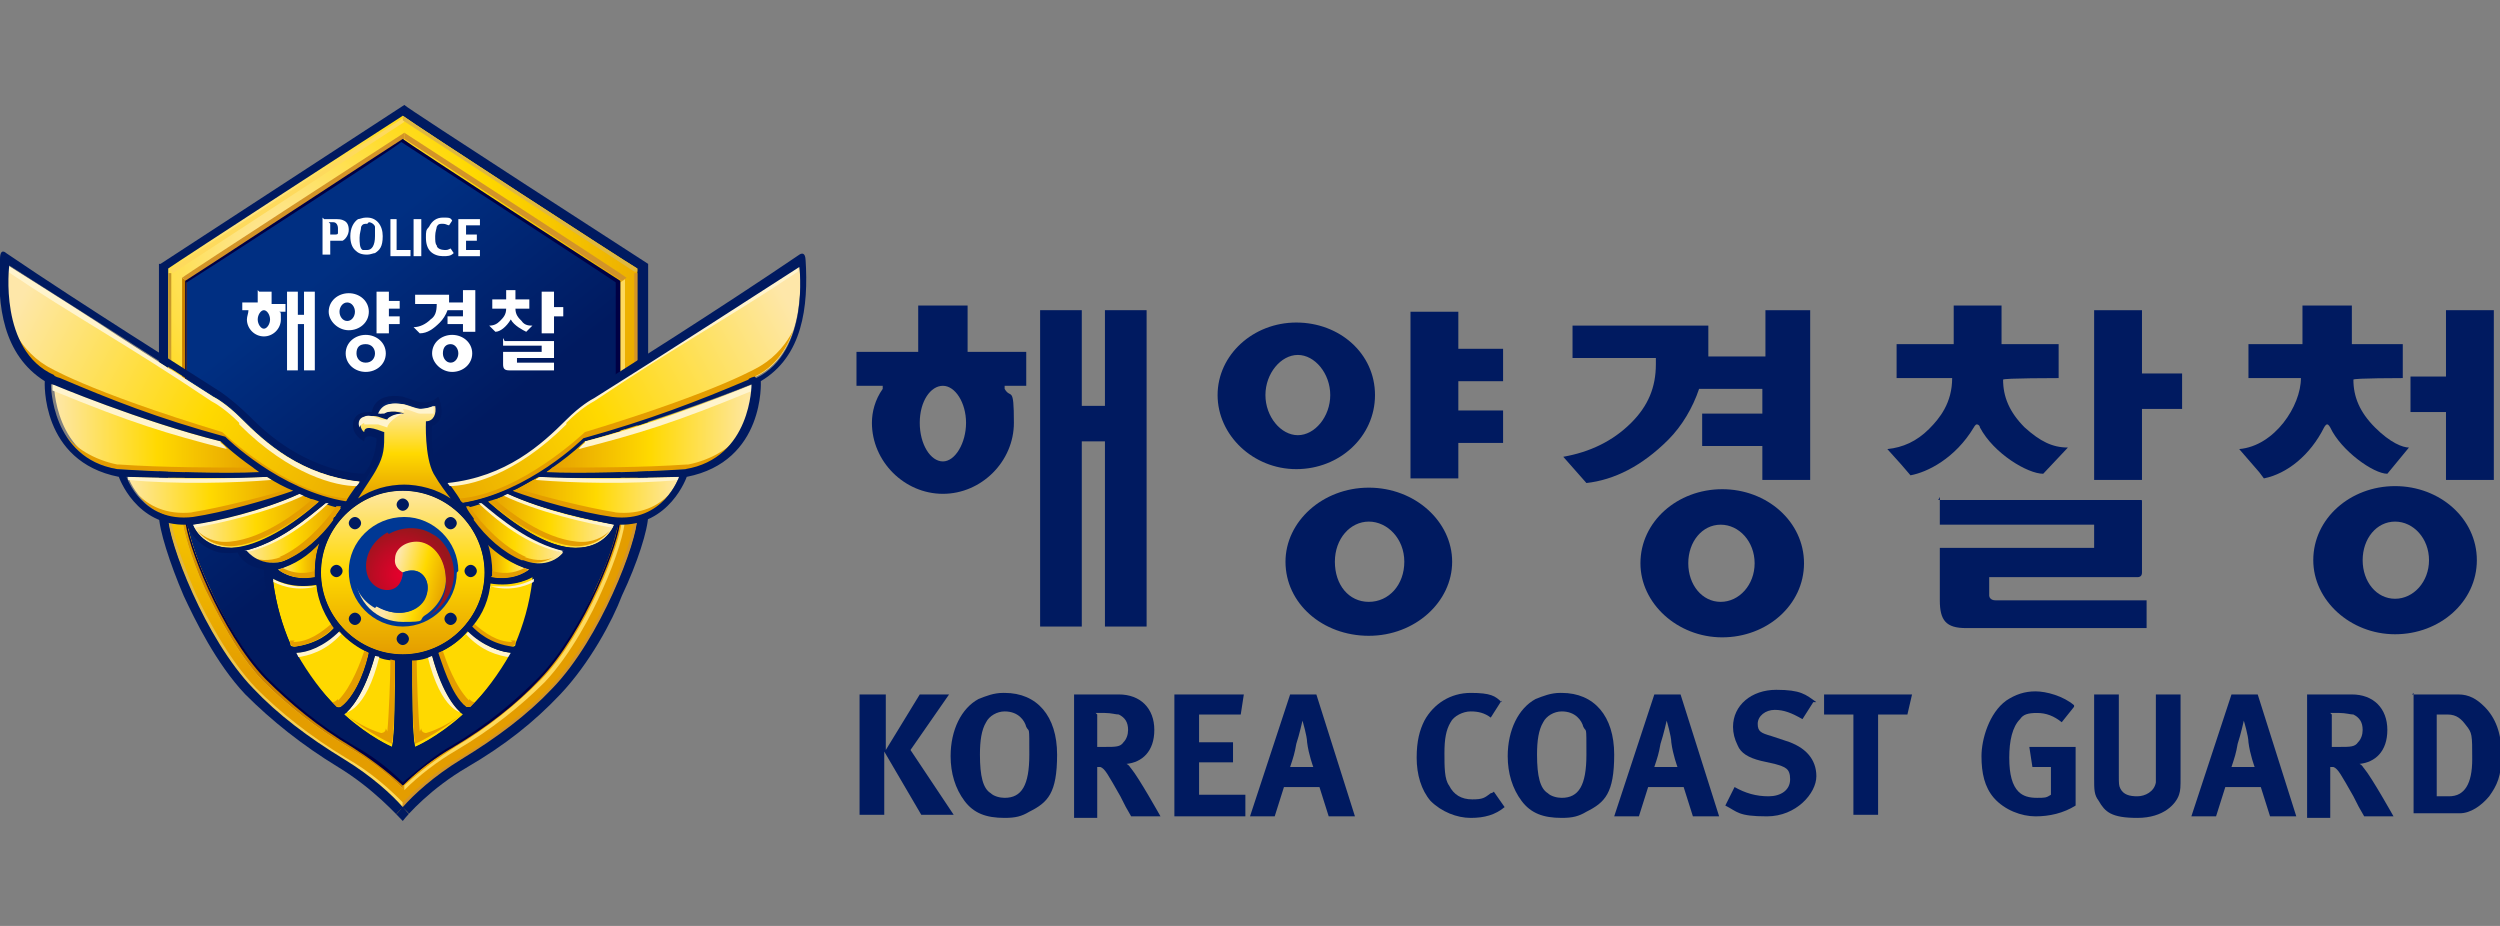 <?xml version="1.0" encoding="UTF-8"?>
<svg id="_레이어_1" xmlns="http://www.w3.org/2000/svg" version="1.1" xmlns:xlink="http://www.w3.org/1999/xlink" viewBox="0 0 162 60">
  <rect x="0" y="0" width="162" height="60" fill="#808080" stroke="none"/>
  <!-- Generator: Adobe Illustrator 30.0.0, SVG Export Plug-In . SVG Version: 2.1.1 Build 123)  -->
  <defs>
    <style>
      .st0 {
        fill: url(#_무제_그라디언트_221);
      }

      .st1 {
        fill: #001a60;
      }

      .st2 {
        fill: url(#_무제_그라디언트_2211);
      }

      .st3 {
        fill: #d39428;
      }

      .st4 {
        fill: url(#_무제_그라디언트_229);
      }

      .st5 {
        fill: #fff;
      }

      .st6 {
        fill: url(#_무제_그라디언트_10);
      }

      .st7 {
        fill: url(#_무제_그라디언트_21);
      }

      .st8 {
        fill: none;
      }

      .st9 {
        fill: url(#_무제_그라디언트_201);
      }

      .st10 {
        fill: url(#_무제_그라디언트_8);
      }

      .st11 {
        fill: url(#_무제_그라디언트_227);
      }

      .st12 {
        fill: #ffd900;
      }

      .st13 {
        fill: url(#_무제_그라디언트_224);
      }

      .st14 {
        fill: #dfb840;
      }

      .st15 {
        fill: url(#_무제_그라디언트_4);
      }

      .st16 {
        fill: url(#_무제_그라디언트_223);
      }

      .st17 {
        fill: #feda5d;
      }

      .st18 {
        fill: url(#_무제_그라디언트_222);
      }

      .st19 {
        fill: #004;
      }

      .st20 {
        fill: url(#_무제_그라디언트_22);
      }

      .st21 {
        fill: url(#_무제_그라디언트_2214);
      }

      .st22 {
        fill: url(#_무제_그라디언트_2213);
      }

      .st23 {
        fill: url(#_무제_그라디언트_226);
      }

      .st24 {
        fill: url(#_무제_그라디언트_225);
      }

      .st25 {
        fill: url(#_무제_그라디언트_2212);
      }

      .st26 {
        fill: url(#_무제_그라디언트_2210);
      }

      .st27 {
        fill: #e49d00;
      }

      .st28 {
        fill: url(#_무제_그라디언트_20);
      }

      .st29 {
        fill: url(#_무제_그라디언트_9);
      }

      .st30 {
        fill: url(#_무제_그라디언트_228);
      }

      .st31 {
        fill: #fff4cd;
      }
    </style>
    <radialGradient id="_무제_그라디언트_10" data-name="무제 그라디언트 10" cx="188.2" cy="-99.4" fx="188.2" fy="-99.4" r="34" gradientTransform="translate(-132.3 -63) scale(.8 -.8)" gradientUnits="userSpaceOnUse">
      <stop offset="0" stop-color="#fee7a9"/>
      <stop offset=".5" stop-color="#ffd900"/>
      <stop offset="1" stop-color="#e49d00"/>
    </radialGradient>
    <linearGradient id="_무제_그라디언트_9" data-name="무제 그라디언트 9" x1="19.2" y1="42.9" x2="27.9" y2="32" gradientTransform="translate(0 62) scale(1 -1)" gradientUnits="userSpaceOnUse">
      <stop offset="0" stop-color="#002f82"/>
      <stop offset="1" stop-color="#001a60"/>
    </linearGradient>
    <linearGradient id="_무제_그라디언트_8" data-name="무제 그라디언트 8" x1="18.1" y1="24.8" x2="15.7" y2="40.3" gradientTransform="translate(0 62) scale(1 -1)" gradientUnits="userSpaceOnUse">
      <stop offset="0" stop-color="#ca8200"/>
      <stop offset=".3" stop-color="#e1a504"/>
      <stop offset="1" stop-color="#ca8200"/>
    </linearGradient>
    <linearGradient id="_무제_그라디언트_4" data-name="무제 그라디언트 4" x1="21.9" y1="11.1" x2="-1.9" y2="66.9" gradientTransform="translate(0 62) scale(1 -1)" gradientUnits="userSpaceOnUse">
      <stop offset="0" stop-color="#feda5d"/>
      <stop offset="1" stop-color="#996100"/>
    </linearGradient>
    <linearGradient id="_무제_그라디언트_22" data-name="무제 그라디언트 22" x1="18" y1="25.7" x2="20.7" y2="25.7" gradientTransform="translate(0 62) scale(1 -1)" gradientUnits="userSpaceOnUse">
      <stop offset="0" stop-color="#fee7a9"/>
      <stop offset=".5" stop-color="#ffd900"/>
      <stop offset="1" stop-color="#e49d00"/>
    </linearGradient>
    <linearGradient id="_무제_그라디언트_221" data-name="무제 그라디언트 22" x1="15.8" y1="27.5" x2="22.2" y2="27.5" xlink:href="#_무제_그라디언트_22"/>
    <linearGradient id="_무제_그라디언트_222" data-name="무제 그라디언트 22" x1="3.5" y1="34.2" x2="16.9" y2="34.2" xlink:href="#_무제_그라디언트_22"/>
    <linearGradient id="_무제_그라디언트_223" data-name="무제 그라디언트 22" x1=".9" y1="41.8" x2="26" y2="28.3" xlink:href="#_무제_그라디언트_22"/>
    <linearGradient id="_무제_그라디언트_224" data-name="무제 그라디언트 22" x1="8.2" y1="29.8" x2="19.1" y2="29.8" xlink:href="#_무제_그라디언트_22"/>
    <linearGradient id="_무제_그라디언트_225" data-name="무제 그라디언트 22" x1="12.5" y1="28.3" x2="20.7" y2="28.3" xlink:href="#_무제_그라디언트_22"/>
    <linearGradient id="_무제_그라디언트_226" data-name="무제 그라디언트 22" x1="-6272.6" x2="-6269.9" gradientTransform="translate(-6238.3 62) rotate(-180)" xlink:href="#_무제_그라디언트_22"/>
    <linearGradient id="_무제_그라디언트_227" data-name="무제 그라디언트 22" x1="-6274.8" y1="27.5" x2="-6268.5" y2="27.5" gradientTransform="translate(-6238.3 62) rotate(-180)" xlink:href="#_무제_그라디언트_22"/>
    <linearGradient id="_무제_그라디언트_228" data-name="무제 그라디언트 22" x1="-6287.2" y1="34.2" x2="-6273.7" y2="34.2" gradientTransform="translate(-6238.3 62) rotate(-180)" xlink:href="#_무제_그라디언트_22"/>
    <linearGradient id="_무제_그라디언트_229" data-name="무제 그라디언트 22" x1="-6289.7" y1="41.8" x2="-6264.6" y2="28.3" gradientTransform="translate(-6238.3 62) rotate(-180)" xlink:href="#_무제_그라디언트_22"/>
    <linearGradient id="_무제_그라디언트_2210" data-name="무제 그라디언트 22" x1="-6282.4" y1="29.8" x2="-6271.5" y2="29.8" gradientTransform="translate(-6238.3 62) rotate(-180)" xlink:href="#_무제_그라디언트_22"/>
    <linearGradient id="_무제_그라디언트_2211" data-name="무제 그라디언트 22" x1="-6278.1" y1="28.3" x2="-6269.9" y2="28.3" gradientTransform="translate(-6238.3 62) rotate(-180)" xlink:href="#_무제_그라디언트_22"/>
    <linearGradient id="_무제_그라디언트_2212" data-name="무제 그라디언트 22" x1="26.1" y1="30.4" x2="26.1" y2="19.6" xlink:href="#_무제_그라디언트_22"/>
    <radialGradient id="_무제_그라디언트_20" data-name="무제 그라디언트 20" cx="198.1" cy="-125.1" fx="198.1" fy="-125.1" r="4.4" gradientTransform="translate(-132.3 -63) scale(.8 -.8)" gradientUnits="userSpaceOnUse">
      <stop offset="0" stop-color="#036eb8"/>
      <stop offset=".6" stop-color="#003894"/>
    </radialGradient>
    <linearGradient id="_무제_그라디언트_2213" data-name="무제 그라디언트 22" x1="25.5" y1="24.6" x2="29" y2="23.7" xlink:href="#_무제_그라디언트_22"/>
    <radialGradient id="_무제_그라디언트_201" data-name="무제 그라디언트 20" cx="42.9" cy="-16.7" fx="42.9" fy="-16.7" r="6.1" gradientTransform="translate(0 62) scale(1 -1)" xlink:href="#_무제_그라디언트_20"/>
    <radialGradient id="_무제_그라디언트_21" data-name="무제 그라디언트 21" cx="198" cy="-125.3" fx="198" fy="-125.3" r="3.8" gradientTransform="translate(-132.3 -63) scale(.8 -.8)" gradientUnits="userSpaceOnUse">
      <stop offset="0" stop-color="#e6002d"/>
      <stop offset=".2" stop-color="#db032a"/>
      <stop offset=".6" stop-color="#bd0b24"/>
      <stop offset="1" stop-color="#99161c"/>
    </radialGradient>
    <linearGradient id="_무제_그라디언트_2214" data-name="무제 그라디언트 22" x1="26.1" y1="35.6" x2="26.1" y2="29.6" xlink:href="#_무제_그라디언트_22"/>
  </defs>
  <g id="_레이어_1-2">
    <g>
      <g>
        <path class="st1" d="M10.3,17.1v16.3c0,.9.7,3.1,1.6,5.2.7,1.5,2.1,4.4,4,6.4,1.7,1.7,3.7,3.3,6,4.7s3.8,3.1,4.2,3.5c.3-.4,1.8-2.1,4.2-3.5,2.4-1.4,4.3-2.9,6-4.7,1.9-2,3.4-4.8,4-6.4,1-2.1,1.7-4.3,1.7-5.2v-16.3c0,0-15.8-10.2-15.8-10.3,0,0-15.8,10.3-15.8,10.3Z"/>
        <path class="st8" d="M10.3,17.1v16.3c0,.9.7,3.1,1.6,5.2.7,1.5,2.1,4.4,4,6.4,1.7,1.7,3.7,3.3,6,4.7s3.8,3.1,4.2,3.5c.3-.4,1.8-2.1,4.2-3.5,2.4-1.4,4.3-2.9,6-4.7,1.9-2,3.4-4.8,4-6.4,1-2.1,1.7-4.3,1.7-5.2v-16.3c0,0-15.8-10.2-15.8-10.3,0,0-15.8,10.3-15.8,10.3Z"/>
        <path class="st6" d="M41.1,17.6h.2v-.2c-.7-.4-14.4-9.3-15.2-9.9-.8.5-14.5,9.4-15.2,9.9v16c0,1.6,2.4,7.9,5.5,11.1,1.6,1.7,3.6,3.2,5.9,4.6,1.8,1.1,3.1,2.3,3.8,3.1h0c.7-.8,2-2,3.8-3.1,2.3-1.4,4.2-2.9,5.9-4.6,3.1-3.2,5.5-9.5,5.5-11.1v-15.9h-.2v.3-.2h0Z"/>
        <path class="st29" d="M12.1,18.2v15.4c0,.4.4,2.2,1.5,4.5.6,1.4,2,4.1,3.7,5.9,1.6,1.6,3.4,3.1,5.6,4.4,1.4.8,2.4,1.7,3.2,2.5.8-.8,1.9-1.7,3.2-2.5,2.2-1.3,4.1-2.8,5.6-4.4,1.7-1.8,3.1-4.4,3.7-5.9,1.1-2.3,1.5-4.1,1.5-4.5v-15.4c-2.7-1.7-11.2-7.3-14.1-9.1-1.6,1-12.9,8.4-14.1,9.1h0Z"/>
        <path class="st17" d="M11,17.5h0c0,0,.2.2.2.2l15-9.8v-.3h0c-.8.5-14.5,9.4-15.2,9.9h0Z"/>
        <path class="st14" d="M41.1,17.6h.2v-.2c-.7-.4-14.4-9.3-15.2-9.9v.3l15,9.8h0Z"/>
        <g>
          <path class="st3" d="M40.3,18.2l.3-.2h0c-.2-.2-14.1-9.2-14.4-9.4v.4c.2.1,13.9,9.1,14.1,9.2Z"/>
          <path class="st3" d="M11.8,18h0s.3.2.3.2c.2-.1,13.9-9,14.1-9.2v-.4h0c-.3.2-14.2,9.2-14.4,9.4Z"/>
          <path class="st17" d="M22.9,48.4c-2.2-1.3-4.1-2.8-5.6-4.4-2.9-3-5.2-9-5.2-10.4v-15.4l-.3-.2v15.5c0,.6.5,2.5,1.5,4.7.7,1.4,2,4.1,3.7,5.9,1.6,1.6,3.5,3.1,5.7,4.4,1.2.7,2.4,1.6,3.4,2.6h0v-.3c-1-1-2.1-1.8-3.3-2.5h0Z"/>
          <path class="st10" d="M22.9,48.4c-2.2-1.3-4.1-2.8-5.6-4.4-2.9-3-5.2-9-5.2-10.4v-15.4l-.3-.2v15.5c0,.6.5,2.5,1.5,4.7.7,1.4,2,4.1,3.7,5.9,1.6,1.6,3.5,3.1,5.7,4.4,1.2.7,2.4,1.6,3.4,2.6h0v-.3c-1-1-2.1-1.8-3.3-2.5h0Z"/>
          <path class="st17" d="M40.3,33.6c0,1.4-2.3,7.4-5.2,10.4-1.6,1.6-3.4,3.1-5.6,4.4-1.1.7-2.2,1.5-3.3,2.5v.3c1-1,2.2-1.9,3.4-2.6,2.2-1.3,4.1-2.8,5.7-4.4,1.7-1.8,3.1-4.5,3.7-5.9,1-2.2,1.5-4,1.5-4.7v-15.5l-.3.2v15.4h0Z"/>
        </g>
        <g>
          <path class="st5" d="M21,14.2h.6c.4,0,.5,0,.7.1.2.1.3.3.3.6s-.2.6-.4.7c-.1,0-.2,0-.5,0h-.3v.9h-.5s0-2.4,0-2.4ZM21.4,14.5v.7h.2c.2,0,.3,0,.3-.1,0,0,0-.1,0-.3,0-.2-.1-.4-.3-.4h-.3,0Z"/>
          <path class="st5" d="M23.8,14.1c.6,0,1,.5,1,1.2s-.2.9-.5,1.1c-.1,0-.3.1-.5.1-.4,0-.6-.1-.8-.3s-.3-.5-.3-.9c0-.5.2-.9.5-1.1.1,0,.3-.1.5-.1ZM23.8,14.5c-.2,0-.3,0-.4.2,0,.2-.1.4-.1.7s0,.7.2.8c0,0,.2,0,.3,0,.3,0,.5-.3.5-.9s0-.4,0-.6c0-.1-.2-.3-.4-.3Z"/>
          <path class="st5" d="M25.2,14.2h.5v2h.9v.4h-1.3v-2.4h0Z"/>
          <path class="st5" d="M26.8,14.2h.5v2.4h-.5v-2.4Z"/>
          <path class="st5" d="M29.3,14.3l-.2.3c-.1,0-.2-.1-.4-.1s-.3,0-.4.2c0,.1-.1.3-.1.6s0,.5.1.6c0,.2.3.3.5.3s.2,0,.4-.1c0,0,0,0,0,0l.2.3c-.2.2-.4.2-.7.2s-.6-.1-.8-.3c-.2-.2-.3-.5-.3-.9s0-.5.2-.7c.2-.4.5-.6.9-.6s.5,0,.6.2h0Z"/>
          <path class="st5" d="M29.7,14.2h1.4v.4h-.9v.6h.7v.4h-.7v.6h.9v.4h-1.4s0-2.4,0-2.4Z"/>
        </g>
        <g>
          <path class="st5" d="M28,22.9c0,.6.6,1.2,1.3,1.2s1.3-.5,1.3-1.2-.6-1.2-1.3-1.2-1.3.5-1.3,1.2ZM28.7,22.9c0-.4.2-.6.5-.6s.5.3.5.6-.2.6-.5.6-.5-.3-.5-.6Z"/>
          <path class="st5" d="M30,18.9v.7h-.9v-.2s0-.3,0-.3c0,0-2.1,0-2.2,0v.6h1.4c0,.5-.1.8-.4,1-.3.3-.7.5-1.1.5,0,0,.4.4.4.4.5,0,.9-.3,1.3-.7.2-.2.4-.5.5-.8h1s0,0,0,0v.4h-1v.5h1v.5h.8v-2.7h-.8Z"/>
          <path class="st5" d="M16.7,18.8v.8h-1v.5h.4,0c0,.2-.1.4-.1.6,0,.6.5,1.1,1.1,1.1s1.1-.5,1.1-1.1,0-.4-.1-.5h0s.4,0,.4,0v-.5h-.9v-.8h-.8,0ZM16.7,20.7c0-.3.2-.6.4-.6s.4.3.4.6-.2.6-.4.6-.4-.3-.4-.6Z"/>
          <path class="st5" d="M19.7,18.9v1.5h-.4v-1.5h-.7v5.1h.7v-3h.4v3h.7v-5.1h-.7Z"/>
          <path class="st5" d="M24.4,18.9v2.7h.8v-.6h.7v-.5h-.7v-.5h.7v-.5h-.7v-.6h-.8Z"/>
          <path class="st5" d="M22.4,22.9c0,.7.6,1.2,1.3,1.2s1.3-.5,1.3-1.2-.6-1.2-1.3-1.2-1.3.5-1.3,1.2ZM23.1,22.9c0-.4.2-.6.6-.6s.6.3.6.6-.2.6-.6.6-.6-.3-.6-.6Z"/>
          <path class="st5" d="M21.3,20.2c0,.6.6,1.2,1.3,1.2s1.3-.5,1.3-1.2-.6-1.2-1.3-1.2-1.3.5-1.3,1.2ZM22,20.2c0-.3.2-.6.5-.6s.5.3.5.6-.2.6-.5.6-.5-.3-.5-.6Z"/>
          <path class="st5" d="M35.1,18.9v2.7h.8v-1.1h.6v-.6h-.6v-1h-.8Z"/>
          <path class="st5" d="M32.8,18.8v.6h-.9v.6h.9c0,.4-.2.6-.4.8-.2.2-.4.3-.7.3,0,0,.2.2.2.2l.2.2c.3,0,.7-.3,1-.8,0,0,0,0,0,0s0,0,0,0c.2.4.8.7,1,.8,0,0,.4-.4.4-.4-.2,0-.5,0-.7-.3-.2-.2-.4-.4-.4-.8h0s.9,0,.9,0v-.6h-.9v-.6h-.8Z"/>
          <path class="st5" d="M32.6,21.9v.5h2.5v.4h-2.5v.8c0,.3.1.4.4.4h2.9v-.5h-2.4c0,0,0,0,0,0v-.3h2.4c0,0,0,0,0,0v-1.1s0,0,0,0h-3.2Z"/>
        </g>
        <path class="st15" d="M26.1,52l-.2-.2c-.7-.7-1.9-1.8-3.5-2.7-2.3-1.4-4.2-2.9-5.8-4.5-1.8-1.9-3.2-4.6-3.9-6.1-.9-2.1-1.6-4.1-1.6-4.9v-15.9h-.2c0,0,0,15.8,0,15.8,0,1.6,2.4,7.9,5.5,11.1,1.6,1.7,3.6,3.2,5.9,4.6,1.8,1.1,3.1,2.3,3.8,3.1s.5.5,0,0v-.2h0Z"/>
        <path class="st3" d="M26.1,52l.2-.2c.7-.7,1.9-1.8,3.5-2.7,2.3-1.4,4.2-2.9,5.8-4.5,1.8-1.9,3.2-4.6,3.9-6.1.9-2.1,1.6-4.1,1.6-4.9v-15.9h.2c0,0,0,15.8,0,15.8,0,1.6-2.4,7.9-5.5,11.1-1.6,1.7-3.6,3.2-5.9,4.6-1.8,1.1-3.1,2.3-3.8,3.1s-.5.5,0,0v-.2h0Z"/>
        <path class="st19" d="M26.1,9c-.2.1-13.9,9.1-14.1,9.2v15.4c0,1.4,2.3,7.4,5.2,10.4,1.6,1.6,3.4,3.1,5.6,4.4,1.1.7,2.2,1.5,3.3,2.5,1-1,2.1-1.8,3.3-2.5,2.2-1.3,4.1-2.8,5.6-4.4,2.9-3,5.2-9,5.2-10.4v-15.4c-.2-.1-13.9-9-14.1-9.2h0ZM40.1,33.6c0,1.4-2.3,7.3-5.2,10.3-1.6,1.6-3.4,3.1-5.6,4.4-1.1.6-2.1,1.5-3.2,2.4-1-1-2.1-1.8-3.2-2.4-2.2-1.3-4-2.8-5.6-4.4-2.9-3-5.2-8.9-5.2-10.3v-15.3c.2-.1,13.8-8.9,13.9-9.1,1.2.8,12.9,8.4,13.9,9.1,0,0,0,15.3,0,15.3Z"/>
        <g>
          <path class="st12" d="M26.1,31.8c-2.9,0-5.3,2.4-5.3,5.3,0,2.9,2.4,5.3,5.3,5.3,2.9,0,5.3-2.4,5.3-5.3s-2.4-5.3-5.3-5.3h0Z"/>
          <path class="st20" d="M18,36.9s.9.8,2.4.5c0,0,0-.2,0-.3,0-.6.1-1.3.3-1.9-.7.7-1.7,1.4-2.7,1.7Z"/>
          <path class="st12" d="M17.7,37.7c.2,1.5.6,2.9,1.1,4,0,.2.2.2.3.2,1.5-.2,2.3-.9,2.6-1.3-.7-.8-1.1-1.8-1.2-2.9-1.7.4-2.8-.4-2.8-.4,0,0,0,.2,0,.2,0,0,0,0,0,0h0Z"/>
          <path class="st12" d="M22.1,45.8c1-.8,1.6-3,1.8-3.5-.7-.3-1.4-.8-1.9-1.4-1,1-2.1,1.3-2.8,1.4.8,1.4,1.7,2.6,2.6,3.5.2.1.3,0,.3,0h0Z"/>
          <path class="st0" d="M21.7,33.5c.1-.2.3-.4.4-.6-.3,0-.6-.1-.9-.2,0,0-.1,0-.2,0-1.3,1-3.1,2.6-5.3,3.1,0,0,.9,1.3,2.6.6,1.1-.5,2.1-1.4,2.9-2.4.1-.2.2-.3.3-.5h0Z"/>
          <path class="st12" d="M30.2,45.8c0,0,.2,0,.3,0,.9-.9,1.9-2,2.6-3.5-.7,0-1.8-.4-2.8-1.4-.5.6-1.2,1.1-1.9,1.4.1.6.7,2.7,1.8,3.5h0Z"/>
          <path class="st12" d="M26.7,42.8v.4c0,1.2,0,4.6.2,5.2,0,0,1.5-.6,3.1-2.1-.4-.3-1.3-1.3-2-3.8-.4.1-.9.2-1.3.3Z"/>
          <path class="st12" d="M33.4,41.7c.5-1.2.9-2.5,1.1-4.1,0,0,0,0,0,0,0,0,0-.2,0-.2,0,0-1.1.7-2.8.4-.1,1.1-.6,2.1-1.2,2.9.3.3,1.1,1.1,2.6,1.3,0,0,.2,0,.3-.2h0Z"/>
          <path class="st12" d="M25.4,48.4h0c.2-.6.2-4,.2-5.2v-.4c-.5,0-.9-.1-1.3-.3-.7,2.6-1.6,3.5-2,3.8,1.7,1.5,3.1,2.1,3.1,2.1h0Z"/>
          <path class="st18" d="M16.9,30.6c-.1,0-.3-.2-.4-.3-1.3-.9-2.1-1.7-2.1-1.7-5.2-1.4-10.9-3.7-10.9-3.7,0,0,0,4.8,4.3,5.5,3.1.2,6.8.3,9.2.2h0Z"/>
          <path class="st16" d="M14.5,28.3s3.5,3.5,7.9,4.2c.3-.5.9-1.3.9-1.3-3.8-.4-6.1-2.5-7.7-4.1-.9-.9-1.6-1.3-1.8-1.4-5.1-3.2-10.5-6.7-13.3-8.5h0s-.7,5.5,2.8,7.2c0,0,.4.1.4.2,3.3,1.4,6.4,2.6,10.7,3.8Z"/>
          <path class="st13" d="M17.4,30.9c-2.2.1-5.2.1-9.1,0h0s1,3,4.3,2.6c2.1-.3,4.9-1.1,6.5-1.7-.5-.2-1.1-.6-1.7-.9h0Z"/>
          <path class="st24" d="M20.7,32.5c-.4-.1-.9-.3-1.3-.5-2.4,1.1-5.4,1.7-6.9,2,0,0,.5,1.5,2.5,1.5,1.8,0,4-1.5,5.7-3Z"/>
          <path class="st23" d="M34.3,36.9s-.9.8-2.4.5c0,0,0-.2,0-.3,0-.6-.1-1.3-.3-1.9.7.7,1.7,1.4,2.7,1.7Z"/>
          <path class="st11" d="M30.5,33.5c-.1-.2-.3-.4-.4-.6.3,0,.6-.1.9-.2,0,0,.1,0,.2,0,1.3,1,3.1,2.6,5.3,3.1,0,0-.9,1.3-2.7.6-1.1-.5-2.1-1.4-2.9-2.4-.1-.2-.2-.3-.3-.5Z"/>
          <path class="st30" d="M35.4,30.6c.1,0,.3-.2.4-.3,1.3-.9,2.1-1.7,2.1-1.7,5.2-1.4,10.9-3.7,10.9-3.7,0,0,0,4.8-4.3,5.5-3.1.2-6.8.3-9.2.2Z"/>
          <path class="st4" d="M37.8,28.3s-3.5,3.5-7.9,4.2c-.3-.5-.9-1.3-.9-1.3,3.8-.4,6.1-2.5,7.7-4.1.9-.9,1.6-1.3,1.8-1.4,5.1-3.2,10.5-6.7,13.3-8.5h0s.7,5.5-2.8,7.2c0,0-.4.1-.4.2-3.3,1.4-6.4,2.6-10.7,3.8h0Z"/>
          <path class="st26" d="M34.9,30.9c2.2.1,5.2.1,9.1,0h0s-1,3-4.3,2.6c-2.1-.3-4.9-1.1-6.5-1.7.5-.2,1.1-.6,1.7-.9h0Z"/>
          <path class="st2" d="M31.6,32.5c.4-.1.9-.3,1.3-.5,2.4,1.1,5.4,1.7,6.9,2,0,0-.5,1.5-2.5,1.5-1.8,0-4-1.5-5.7-3Z"/>
          <g>
            <path class="st25" d="M31.4,37.1c0,2.9-2.4,5.3-5.3,5.3s-5.3-2.4-5.3-5.3,2.4-5.3,5.3-5.3,5.3,2.4,5.3,5.3Z"/>
            <g>
              <path class="st1" d="M26.1,33.1c-.2,0-.4-.2-.4-.4s.2-.4.4-.4.4.2.4.4-.2.4-.4.4Z"/>
              <path class="st1" d="M29.2,34.3c-.2,0-.4-.2-.4-.4s.2-.4.4-.4.4.2.4.4-.2.4-.4.4Z"/>
              <path class="st1" d="M30.5,37.4c-.2,0-.4-.2-.4-.4s.2-.4.4-.4.4.2.4.4-.2.4-.4.4Z"/>
              <path class="st1" d="M29.2,40.5c-.2,0-.4-.2-.4-.4s.2-.4.4-.4.4.2.4.4-.2.4-.4.4Z"/>
              <path class="st1" d="M26.1,41.8c-.2,0-.4-.2-.4-.4s.2-.4.4-.4.4.2.4.4-.2.4-.4.4Z"/>
              <path class="st1" d="M23,40.5c-.2,0-.4-.2-.4-.4s.2-.4.4-.4.4.2.4.4-.2.4-.4.4Z"/>
              <path class="st1" d="M21.8,37.4c-.2,0-.4-.2-.4-.4s.2-.4.4-.4.4.2.4.4-.2.4-.4.4Z"/>
              <path class="st1" d="M23,34.3c-.2,0-.4-.2-.4-.4s.2-.4.4-.4.4.2.4.4-.2.4-.4.4Z"/>
            </g>
            <g>
              <path class="st28" d="M29.6,37.1c0,1.9-1.6,3.5-3.5,3.5-1.9,0-3.5-1.6-3.5-3.6,0-1.9,1.6-3.5,3.6-3.5,1.9,0,3.5,1.6,3.5,3.5h0Z"/>
              <g>
                <path class="st22" d="M28.9,37.5c0-1.6-1.1-2.5-2-2.5s-1.4.5-1.4,1.2.6.9.6.9c0,0,.6-.3,1.1,0,.5.3.7,1.1.3,1.8-.5.8-1.8,1.2-3.2.3-.8-.5-1.3-1.3-1.3-2.2,0,2.1,1.5,3.3,3.1,3.3s1-.1,1.4-.4c.8-.5,1.4-1.4,1.4-2.4Z"/>
                <path class="st9" d="M24.4,39.3c1.4.8,2.7.3,3.1-.5.4-.7.2-1.4-.3-1.7-.5-.3-1.1,0-1.1,0,0,0,0,.6-.5.9-.5.3-1.3,0-1.7-.6-.4-.8-.2-2.1,1.2-2.9.8-.5,1.8-.5,2.6,0-1.9-1-3.7-.3-4.4,1.1-.3.5-.4.9-.4,1.4,0,1,.5,1.9,1.4,2.4h0Z"/>
                <path class="st7" d="M25.1,34.5c-1.4.8-1.6,2.2-1.2,3,.4.7,1.2.9,1.7.6.5-.3.5-1,.5-1,0,0-.6-.3-.5-.9,0-.6.6-1.1,1.4-1.1.9,0,1.9.9,1.9,2.6,0,1-.5,1.8-1.2,2.3,1.8-1.1,2.1-3,1.3-4.4-.3-.5-.6-.8-1-1-.8-.5-1.9-.5-2.8,0h0Z"/>
              </g>
            </g>
          </g>
          <g>
            <path class="st27" d="M31.8,37.4c1.6.3,2.5-.5,2.5-.5-.1,0-.2,0-.3-.1-.4.2-1.1.5-2.1.2h0c0,.1,0,.2,0,.3Z"/>
            <path class="st27" d="M48.9,24.4c1.3-.6,2.1-1.8,2.5-3h0c-.4.8-1.1,1.7-2.1,2.3,0,0-2.5,1.6-11.4,4.3,0,0-4.2,4-8.1,4.3,0,.1.1.2.2.3,4.4-.7,7.9-4.2,7.9-4.2,4.4-1.2,7.4-2.4,10.7-3.8,0,0,.4-.1.4-.2h0Z"/>
            <path class="st27" d="M44.5,30.1c-2.9.2-6.3.2-8.6.2,0,0,0,0-.1,0-.1.1-.3.2-.4.3,2.3.1,6.1,0,9.2-.2,1.8-.3,2.8-1.3,3.4-2.3h0s0,0,0,0c-.6.9-1.9,1.7-3.4,2h0Z"/>
            <path class="st27" d="M39.9,33.2c-1.9-.3-4.6-1-6.3-1.5-.1,0-.3.1-.4.2,1.7.6,4.5,1.4,6.5,1.7,1.9.2,3-.7,3.6-1.5-.6.6-1.7,1.3-3.5,1.1h0Z"/>
            <path class="st27" d="M37.4,35.1c-2.2-.2-4.5-2-5.4-2.8-.1,0-.3,0-.4.1,1.7,1.5,3.9,2.9,5.7,3,1.2,0,1.9-.6,2.2-1,0,0,0,0,0,0,0,0,0,0,0,0-.4.4-1.1.8-2.1.7h0Z"/>
            <path class="st27" d="M34.1,36.1c-1.4-.6-2.8-2-3.7-3.3,0,0-.2,0-.3,0,.2.3.3.5.5.8,0,0,0,0,0,.1.8,1.1,1.9,2.1,3.1,2.6,1.1.4,1.8,0,2.2-.2,0,0,0,0,0,0-.4.2-1.1.3-1.9,0h0Z"/>
            <path class="st31" d="M36.7,27.4c.9-.9,1.6-1.3,1.8-1.4,5.5-3.7,8.9-5.5,13.2-8.4,0-.3,0-.4,0-.4h0c-3.2,2-5.1,3.2-7.2,4.6-2,1.3-4.1,2.6-6.1,3.9-.2.1-.9.5-1.8,1.4-1.6,1.6-3.9,3.7-7.7,4.1,0,0,0,.1.2.3h0c1.3,0,4.3-.7,7.6-4h0Z"/>
            <path class="st31" d="M37.9,28.7s-.2.1-.4.4c3.9-1,6.2-1.7,11.3-3.8,0-.2,0-.4,0-.4,0,0-5.7,2.4-10.9,3.7Z"/>
            <path class="st31" d="M44.1,30.9c-3.9.2-6.9.1-9.1,0,0,0-.2.1-.3.2,2.4.2,6.2.3,9.3,0,0-.1,0-.2,0-.2,0,0,0,0,0,0Z"/>
            <path class="st31" d="M32.9,32c0,0-.2,0-.3.1,2.3,1.1,5.4,1.8,7.1,2.1,0-.1,0-.2.1-.2-1.5-.2-4.5-.9-6.9-2h0Z"/>
            <path class="st31" d="M36.5,35.7c-2.2-.5-4.1-2.1-5.3-3.1,0,0-.1,0-.2,0h0c2.2,2.1,4,2.9,5.4,3.2,0,0,.1-.1.1-.2h0Z"/>
          </g>
          <g>
            <path class="st27" d="M20.5,37.4c-1.6.3-2.5-.5-2.5-.5.1,0,.2,0,.3-.1.4.2,1.1.5,2.1.2h0c0,.1,0,.2,0,.3Z"/>
            <path class="st27" d="M3.4,24.4c-1.3-.6-2.1-1.8-2.5-3h0c.4.8,1.1,1.7,2.1,2.3,0,0,2.5,1.6,11.4,4.3,0,0,4.2,4,8.1,4.3,0,.1-.1.2-.2.3-4.4-.7-7.9-4.2-7.9-4.2-4.4-1.2-7.4-2.4-10.7-3.8,0,0-.4-.1-.4-.2h0Z"/>
            <path class="st27" d="M7.7,30.1c2.9.2,6.3.2,8.6.2,0,0,0,0,.1,0,.1.1.3.2.4.3-2.3.1-6.1,0-9.2-.2-1.8-.3-2.8-1.3-3.4-2.3h0s0,0,0,0c.6.9,1.9,1.7,3.4,2h0Z"/>
            <path class="st27" d="M12.4,33.2c1.9-.3,4.6-1,6.3-1.5.1,0,.3.1.4.2-1.7.6-4.5,1.4-6.5,1.7-1.9.2-3-.7-3.6-1.5.6.6,1.7,1.3,3.5,1.1Z"/>
            <path class="st27" d="M14.9,35.1c2.2-.2,4.5-2,5.4-2.8.1,0,.3,0,.4.1-1.7,1.5-3.9,2.9-5.7,3-1.2,0-1.9-.6-2.2-1,0,0,0,0,0,0,0,0,0,0,0,0,.4.4,1.1.8,2.1.7h0Z"/>
            <path class="st27" d="M18.1,36.1c1.4-.6,2.8-2,3.7-3.3,0,0,.2,0,.3,0-.2.3-.3.5-.5.8,0,0,0,0,0,.1-.8,1.1-1.9,2.1-3.1,2.6-1.1.4-1.8,0-2.2-.2,0,0,0,0,0,0,.4.2,1.1.3,1.9,0h0Z"/>
            <path class="st31" d="M15.5,27.4c-.9-.9-1.6-1.3-1.8-1.4-5.5-3.7-8.9-5.5-13.2-8.4,0-.3,0-.4,0-.4h0c3.2,2,5.1,3.2,7.2,4.6,2,1.3,4.1,2.6,6.1,3.9.2.1.9.5,1.8,1.4,1.6,1.6,3.9,3.7,7.7,4.1,0,0,0,.1-.2.3h0c-1.3,0-4.3-.7-7.6-4h0Z"/>
            <path class="st31" d="M14.3,28.7s.2.1.4.4c-3.9-1-6.2-1.7-11.3-3.8,0-.2,0-.4,0-.4,0,0,5.7,2.4,10.9,3.7Z"/>
            <path class="st31" d="M8.2,30.9c3.9.2,6.9.1,9.1,0,0,0,.2.1.3.2-2.4.2-6.2.3-9.3,0,0-.1,0-.2,0-.2,0,0,0,0,0,0Z"/>
            <path class="st31" d="M19.4,32c0,0,.2,0,.3.1-2.3,1.1-5.4,1.8-7.1,2.1,0-.1-.1-.2-.1-.2,1.5-.2,4.5-.9,6.9-2h0Z"/>
            <path class="st31" d="M15.8,35.7c2.2-.5,4.1-2.1,5.3-3.1,0,0,.1,0,.2,0h0c-2.2,2.1-4,2.9-5.4,3.2,0,0-.1-.1-.1-.2h0Z"/>
          </g>
          <g>
            <path class="st31" d="M33,42.6c0-.1.1-.2.2-.3-.7,0-1.8-.4-2.8-1.4,0,0-.2.2-.2.2,1,1.1,2.1,1.4,2.9,1.5h0Z"/>
            <path class="st27" d="M30.4,45.4c-.9-.9-1.5-2.6-1.7-3.2,0,0-.2,0-.3.1.1.6.7,2.7,1.8,3.5,0,0,.2,0,.3,0,0,0,.2-.2.3-.3-.1,0-.2,0-.4-.2h0Z"/>
            <path class="st31" d="M31.8,38c1.5.4,2.6-.2,2.8-.3,0,0,0,0,0,0,0,0,0,0,0,0,0,0,0-.2,0-.2,0,0-.6.4-1.6.5,0,0,0,0-.1,0h-.4c-.2,0-.5,0-.8,0,0,.1,0,.2,0,.3Z"/>
            <path class="st27" d="M33.2,41.6c-1,0-1.8-.6-2.5-1.2,0,0-.1.2-.2.2.3.3,1.1,1.1,2.6,1.3,0,0,.2,0,.3-.2,0,0,0-.1,0-.2-.1,0-.2,0-.3,0Z"/>
            <path class="st31" d="M30,46.3c-.4-.3-1.3-1.3-2-3.8-.1,0-.2,0-.3,0,.9,3.7,2.3,3.7,2.3,3.7h0Z"/>
            <path class="st27" d="M27.2,47.4c-.1-1-.2-3.6-.2-4.7h-.3c0,.4,0,4.4.2,5.5h0s0,0,0,0h0c0,0,0,0,0,0,0,0,1.4-.6,3-1.9-.9.7-1.9,1.1-2.3,1.2,0,0-.3,0-.3-.3h0Z"/>
          </g>
          <g>
            <path class="st31" d="M19.3,42.6c0-.1-.1-.2-.2-.3.7,0,1.8-.4,2.8-1.4,0,0,.2.2.2.2-1,1.1-2.1,1.4-2.9,1.5h0Z"/>
            <path class="st27" d="M21.9,45.4c.9-.9,1.5-2.6,1.7-3.2,0,0,.2,0,.3.1-.1.6-.7,2.7-1.8,3.5,0,0-.2,0-.3,0,0,0-.2-.2-.3-.3.1,0,.2,0,.4-.2Z"/>
            <path class="st31" d="M20.5,38c-1.5.4-2.6-.2-2.8-.3,0,0,0,0,0,0,0,0,0,0,0,0,0,0,0-.2,0-.2,0,0,.6.4,1.6.5,0,0,0,0,.1,0h.4c.2,0,.5,0,.8,0,0,.1,0,.2,0,.3h0Z"/>
            <path class="st27" d="M19,41.6c1,0,1.8-.6,2.5-1.2,0,0,.1.2.2.2-.3.3-1.1,1.1-2.6,1.3,0,0-.2,0-.3-.2,0,0,0-.1,0-.2.1,0,.2,0,.3,0Z"/>
            <path class="st31" d="M22.3,46.3c.4-.3,1.3-1.3,2-3.8.1,0,.2,0,.3,0-.9,3.7-2.3,3.7-2.3,3.7h0Z"/>
            <path class="st27" d="M25.1,47.4c.1-1,.2-3.6.2-4.7h.3c0,.4,0,4.4-.2,5.5h0s0,0,0,0h0c0,0,0,0,0,0,0,0-1.4-.6-3-1.9.9.7,1.9,1.1,2.3,1.2,0,0,.3,0,.3-.3h0Z"/>
          </g>
          <path class="st1" d="M24.3,30.4c.4-.9.5-1.4.5-2.4,0,0-1.4-.6-1.3,0-.2-.2-.5-.8.1-1,.2,0,.5,0,.8,0l.6.2c.3-.3.8-.4,1.1-.4h0c-.9-.4-1.5-.2-1.6-.1.3-.8,1-.8,1.6-.6.4,0,.9.3,1.1.3.2,0,.7,0,.9-.2.2.5,0,1-.6,1,0,0-.1,2.3.5,3.4.4.8.8,1.3,1.1,1.6-.9-.6-1.9-.9-3.1-.9s-2.2.3-3.1.9c.3-.4,1.1-1.5,1.2-1.9h0ZM52.2,16.9c0-.7-.4-.4-.4-.4-5,3.4-11.8,7.7-13.9,9-1.1.7-1.8,1.5-2.2,1.9-3.5,3.5-7,3.4-7.1,3.4-.8-1-.6-3.2-.6-3.2,1.1-.4.4-1.9.4-1.9-.6.6-1.4.3-1.4.3-.3-.1-.6-.2-.9-.3-1.9-.3-2,1-2,1-.5,0-1,0-1.2.6-.2.9.7,1.3.7,1.3,0-.6.8-.2.8-.2,0,1-.5,2-.8,2.3-.2,0-3.6,0-7.1-3.4-.4-.4-1.2-1.2-2.2-1.9-2-1.3-8.9-5.6-13.9-9,0,0-.4-.4-.4.4-.2,3,.2,6.2,2.9,7.9,0,0-.3,5.2,4.8,6.2,0,0,1.1,3.2,4.4,3.1,0,0,.5,1.4,2.1,1.8,0,0,.6.1,1.2,0,0,0,.3.9,1.7,1.1,0,0,0,8.5,9,12.5,8.9-4,9-12.5,9-12.5,1.4-.2,1.7-1.1,1.7-1.1.6.1,1.2,0,1.2,0,1.6-.4,2.1-1.8,2.1-1.8,3.3.1,4.4-3.1,4.4-3.1,5.1-1,4.8-6.2,4.8-6.2,2.7-1.6,3.1-4.8,2.9-7.9h0ZM.6,17.2h0c2.8,1.8,8.2,5.2,13.3,8.5.2.1.9.5,1.8,1.4,1.6,1.6,3.9,3.7,7.7,4.1,0,0-.6.9-.9,1.3-4.4-.7-7.9-4.2-7.9-4.2-4.4-1.2-7.4-2.4-10.7-3.8,0,0-.4-.1-.4-.2C-.1,22.7.6,17.2.6,17.2ZM3.4,24.9s5.7,2.4,10.9,3.7c0,0,.8.8,2.1,1.7.1.1.3.2.4.3-2.3.1-6.1,0-9.2-.2-4.3-.7-4.3-5.5-4.3-5.5h0ZM8.2,30.9h0c3.9.1,6.9.1,9.1,0,.6.4,1.2.7,1.7.9-1.7.6-4.5,1.4-6.5,1.7-3.3.4-4.3-2.6-4.3-2.6h0ZM15,35.5c-2,0-2.5-1.5-2.5-1.5,1.5-.2,4.5-.9,6.9-2,.4.2,1,.4,1.3.5-1.7,1.5-3.9,2.9-5.7,3ZM15.8,35.7c2.2-.5,4.1-2.1,5.3-3.1,0,0,.1,0,.2,0,.3,0,.6.1.9.2-.1.2-.3.4-.4.6-.1.1-.2.3-.3.5-.8,1-1.8,1.9-2.9,2.4-1.7.6-2.6-.6-2.6-.6h0ZM20.4,37.4c-1.6.3-2.4-.5-2.4-.5,1.1-.3,2-.9,2.7-1.7-.2.6-.3,1.2-.3,1.9s0,.2,0,.3ZM18.8,41.7c-.5-1.2-.9-2.5-1.1-4,0,0,0,0,0,0,0,0,0-.2,0-.2,0,0,1.1.7,2.8.4.1,1.1.6,2.1,1.2,2.9-.3.3-1.1,1.1-2.6,1.3,0,0-.2,0-.3-.2h0ZM22.1,45.8c0,0-.2.1-.3,0-.9-.9-1.9-2-2.6-3.5.7,0,1.8-.4,2.8-1.4.5.6,1.2,1,1.9,1.4-.1.6-.7,2.7-1.8,3.5h0ZM25.6,43.2c0,1.2,0,4.6-.2,5.2h0s-1.5-.6-3.1-2.1c.4-.3,1.3-1.3,2-3.8.4.1.9.2,1.3.3v.4h0ZM26.1,42.4c-2.9,0-5.3-2.4-5.3-5.3s2.4-5.3,5.3-5.3,5.3,2.4,5.3,5.3-2.4,5.3-5.3,5.3h0ZM26.9,48.4c-.2-.6-.2-4-.2-5.2v-.4c.5,0,.9-.1,1.3-.3.7,2.6,1.6,3.5,2,3.8-1.7,1.5-3.1,2.1-3.1,2.1ZM30.5,45.8c-.1.1-.3,0-.3,0-1-.8-1.6-3-1.8-3.5.7-.3,1.4-.8,1.9-1.4,1,1,2.1,1.3,2.8,1.4-.8,1.4-1.7,2.6-2.6,3.5h0ZM34.6,37.6s0,0,0,0c-.2,1.5-.6,2.9-1.1,4.1,0,.2-.2.2-.3.2-1.5-.2-2.3-1-2.6-1.3.7-.8,1.1-1.8,1.2-2.9,1.7.4,2.8-.4,2.8-.4,0,0,0,.2,0,.2h0ZM31.5,35.2c.7.7,1.7,1.4,2.8,1.7,0,0-.9.8-2.5.5,0,0,0-.2,0-.3,0-.7-.1-1.3-.3-1.9ZM33.8,36.3c-1.2-.5-2.3-1.5-3.1-2.6,0,0,0,0,0-.1-.2-.3-.4-.5-.5-.8.3,0,.6-.1.9-.2,0,0,.1,0,.2,0,1.3,1,3.1,2.6,5.3,3.1,0,0-.9,1.3-2.7.6ZM37.3,35.5c-1.8,0-4-1.5-5.7-3,.4-.1.9-.3,1.3-.5,2.4,1.1,5.4,1.7,6.9,2,0,0-.5,1.5-2.5,1.5ZM44,30.9s-1,3-4.3,2.6c-2.1-.3-4.9-1.1-6.5-1.7.5-.2,1.1-.6,1.7-.9,2.2.1,5.2.1,9.1,0h0s0,0,0,0ZM44.5,30.4c-3.1.2-6.8.3-9.2.2.1,0,.3-.2.4-.3,1.3-.9,2.1-1.7,2.1-1.7,5.2-1.4,10.9-3.7,10.9-3.7,0,0,0,4.8-4.3,5.5ZM48.9,24.4s-.4.1-.4.2c-3.3,1.4-6.4,2.6-10.7,3.8,0,0-3.5,3.5-7.9,4.2-.3-.5-.9-1.3-.9-1.3,3.8-.4,6.1-2.5,7.7-4.1.9-.9,1.6-1.3,1.8-1.4,5.1-3.2,10.5-6.7,13.3-8.5h0s.7,5.5-2.8,7.2h0Z"/>
          <path class="st21" d="M26.1,31.4c1.1,0,2.2.3,3.1.9-.3-.4-.7-.9-1.1-1.6-.6-1.1-.5-3.4-.5-3.4.5,0,.7-.5.6-1-.2.1-.6.2-.9.2-.3,0-.7-.2-1.1-.3-.7-.1-1.3-.1-1.6.6.2,0,.7-.3,1.6,0h0c-.3,0-.8.1-1.1.4l-.6-.2c-.4-.1-.7,0-.8,0-.6.2-.3.9-.1,1,0-.6,1.2,0,1.3,0,0,1,0,1.5-.5,2.4-.2.4-.9,1.4-1.2,1.9.9-.6,1.9-.9,3.1-.9h0Z"/>
          <path class="st31" d="M26.1,26.5c.4,0,.9.3,1.1.3.2,0,.7,0,.9,0,0-.2,0-.3,0-.5-.2.1-.6.2-.9.2-.3,0-.7-.2-1.1-.3-.7-.1-1.3-.1-1.6.6,0,0,.2,0,.4,0,.3-.2.8-.2,1.3-.1h0Z"/>
          <path class="st31" d="M23.6,27.5c.2,0,.5,0,.9,0l.6.2c0-.3.7-.8,1-.9,0,0-.5,0-.8.2,0,0-.2.1-.2.2h-.4c-.6-.3-.9-.3-1.1-.2-.4.1-.4.5-.3.7,0-.1.1-.2.3-.3h0Z"/>
        </g>
      </g>
      <path class="st1" d="M59.5,19.8v3h-4v2.2h1.7v.2c-.5.7-.7,1.5-.7,2.2,0,2.5,2.1,4.6,4.6,4.6s4.6-2.1,4.6-4.6-.2-1.5-.6-2.2v-.2c-.1,0,1.4,0,1.4,0v-2.2h-3.8v-3h-3.2ZM59.6,27.4c0-1.4.7-2.4,1.5-2.4s1.5,1.1,1.5,2.4-.7,2.5-1.5,2.5-1.5-1.1-1.5-2.5Z"/>
      <path class="st1" d="M71.6,20.1v6.2h-1.5v-6.2h-2.7v20.5h2.7v-12h1.5v12h2.7v-20.5h-2.7Z"/>
      <g>
        <path class="st1" d="M91.4,20.1v10.9h3.1v-2.3h2.9v-2.1h-2.9v-1.9h2.9v-2.1h-2.9v-2.4s-3.1,0-3.1,0Z"/>
        <path class="st1" d="M83.3,36.4c0,2.7,2.4,4.8,5.4,4.8s5.4-2.2,5.4-4.8-2.4-4.8-5.4-4.8-5.4,2.2-5.4,4.8ZM86.5,36.4c0-1.5,1-2.6,2.2-2.6s2.3,1.1,2.3,2.6-1,2.6-2.3,2.6-2.2-1.1-2.2-2.6Z"/>
        <path class="st1" d="M78.9,25.6c0,2.6,2.3,4.8,5.1,4.8s5.1-2.1,5.1-4.8-2.3-4.7-5.1-4.7-5.1,2.1-5.1,4.7ZM82,25.6c0-1.4,1-2.6,2.1-2.6s2.1,1.2,2.1,2.6-1,2.6-2.1,2.6-2.1-1.2-2.1-2.6Z"/>
      </g>
      <g>
        <path class="st1" d="M106.3,36.5c0,2.6,2.4,4.8,5.3,4.8s5.3-2.1,5.3-4.8-2.4-4.8-5.3-4.8-5.3,2.1-5.3,4.8ZM109.4,36.5c0-1.4.9-2.5,2.1-2.5s2.2,1.1,2.2,2.5-1,2.5-2.2,2.5-2.1-1.1-2.1-2.5Z"/>
        <path class="st1" d="M114.4,20.1v3h-3.7v-.9s0-1.1,0-1.1h-8.8v2.1h5.4v.4c0,1.5-.5,2.7-1.6,3.8-1.2,1.2-2.7,1.9-4.4,2.2,0,0,1.5,1.7,1.5,1.7,1.8-.2,3.6-1.1,5.3-2.8.9-.9,1.6-2.1,2-3.3h4.1v1.6h-3.9v2.1h3.9v2.2h3.1v-11h-3.1,0Z"/>
      </g>
      <g>
        <path class="st1" d="M149.9,36.3c0,2.6,2.4,4.8,5.3,4.8s5.3-2.1,5.3-4.8-2.4-4.8-5.3-4.8-5.3,2.1-5.3,4.8ZM153.1,36.3c0-1.4.9-2.5,2.1-2.5s2.2,1.1,2.2,2.5-1,2.5-2.2,2.5-2.1-1.1-2.1-2.5Z"/>
        <path class="st1" d="M158.5,20.1v4.3h-2.3v2.3h2.3v4.4h3.1v-11h-3.1Z"/>
        <path class="st1" d="M149.2,19.8v2.5h-3.5v2.2h3.4c0,1.8-1.7,4.4-4,4.6,0,0,1.3,1.5,1.3,1.5l.3.4c1.5-.3,3-1.5,3.9-3.3,0,0,.1-.2.2-.2.1,0,.2.2.2.2.7,1.5,2.8,3,3.7,3h0c0,0,1.4-1.7,1.4-1.7-.4,0-1.2-.3-2.2-1.3-1-1-1.4-2-1.4-3.1h0c0-.1,3.2-.1,3.2-.1v-2.2h-3.3v-2.5h-3.3Z"/>
      </g>
      <g>
        <path class="st1" d="M135.7,20.1v11h3.1v-4.6h2.6v-2.3h-2.6v-4.1s-3.1,0-3.1,0Z"/>
        <path class="st1" d="M126.6,19.8v2.5h-3.7v2.2h3.6c0,1.6-.8,2.6-1.5,3.3-.8.8-1.7,1.2-2.7,1.3,0,0,.9,1,.9,1l.6.7c1.1-.2,2.9-1.1,4.1-3.1,0,0,.1-.2.2-.2s.2.1.2.2c.9,1.7,3.1,3,4.1,3,0,0,1.6-1.7,1.6-1.7-1,0-1.8-.4-2.8-1.3-1-1-1.4-2-1.4-3.1h0c0-.1,3.6-.1,3.6-.1v-2.2h-3.7v-2.5h-3.3Z"/>
        <path class="st1" d="M125.7,32.2v1.8h10v1.5h-10v3.4c0,1.3.4,1.8,1.7,1.8h11.7v-1.8h-9.8c-.3,0-.4-.2-.4-.3v-1.2h9.6c.2,0,.3-.1.3-.3v-4.6c0-.1,0-.1-.1-.1,0,0-13.1,0-13.1,0Z"/>
      </g>
      <g>
        <path class="st1" d="M55.8,45h1.6v3.6l2.2-3.6h1.9l-2.5,3.6,2.8,4.2h-2.1l-2.4-4.1v4.1h-1.6v-7.8Z"/>
        <path class="st1" d="M65.1,44.9c2.1,0,3.4,1.5,3.4,4s-.6,3.1-1.8,3.7c-.5.3-.9.4-1.6.4-1.2,0-2-.3-2.6-1.1-.6-.8-.9-1.8-.9-2.9,0-1.7.7-3.1,1.8-3.7.5-.2,1-.4,1.6-.4h0ZM65.1,46.1c-.5,0-1,.3-1.2.7-.3.5-.4,1.2-.4,2.1,0,1.4.2,2.2.7,2.5.2.2.6.3.9.3,1.1,0,1.6-.8,1.6-2.8s0-1.4-.2-1.8c-.1-.4-.5-1-1.4-1h0Z"/>
        <path class="st1" d="M69.6,45h2.9c1.4,0,2.3.9,2.3,2.3s-.8,2.1-1.8,2.2c.2.1.2.2.3.3.5.6,1.9,3.1,1.9,3.1h-1.9c-.3-.5-.4-.7-.7-1.3-.8-1.4-1-1.8-1.3-1.9,0,0-.1,0-.2,0v3.3h-1.5s0-7.9,0-7.9ZM71.1,46.3v2.1s.5,0,.5,0c.7,0,1,0,1.2-.3.2-.2.3-.5.3-.8,0-.5-.2-.8-.6-1-.2,0-.5-.1-.9-.1h-.6,0Z"/>
        <path class="st1" d="M76.1,45h4.5l-.2,1.3h-2.7v1.8h2.2v1.3h-2.2v2.1h3v1.4h-4.6s0-7.8,0-7.8Z"/>
        <path class="st1" d="M83.6,45h1.7l2.5,7.9h-1.7l-.6-1.9h-2.3l-.6,1.9h-1.6l2.6-7.9h0ZM83.6,49.7h1.5s-.3-.8-.4-1.6c0-.4-.3-1.4-.3-1.4,0,0-.2.9-.4,1.5-.1.6-.2.9-.4,1.5h0Z"/>
        <path class="st1" d="M97.3,45.4l-.7,1.1c-.4-.3-.8-.4-1.3-.4s-1.1.3-1.3.7c-.3.5-.4,1.1-.4,2s0,1.7.3,2.1c.3.6.8.9,1.5.9s.8-.1,1.2-.4c0,0,.1,0,.2-.1l.7,1c-.6.5-1.3.7-2.2.7s-1.9-.4-2.6-1.1c-.6-.7-.9-1.7-.9-2.8s.2-1.8.5-2.4c.6-1.1,1.7-1.8,3-1.8s1.6.2,2,.6h0Z"/>
        <path class="st1" d="M101.2,44.9c2.1,0,3.4,1.5,3.4,4s-.6,3.1-1.8,3.7c-.5.3-.9.4-1.6.4-1.2,0-2-.3-2.6-1.1-.6-.8-.9-1.8-.9-2.9,0-1.7.7-3.1,1.8-3.7.5-.2,1-.4,1.6-.4h0ZM101.2,46.1c-.5,0-1,.3-1.2.7-.3.5-.4,1.2-.4,2.1,0,1.4.2,2.2.7,2.5.2.2.6.3.9.3,1.1,0,1.6-.8,1.6-2.8s0-1.4-.2-1.8c-.1-.4-.5-1-1.4-1h0Z"/>
        <path class="st1" d="M107.2,45h1.7l2.5,7.9h-1.7l-.6-1.9h-2.3l-.6,1.9h-1.6l2.6-7.9h0ZM107.2,49.7h1.5s-.3-.8-.4-1.6c0-.4-.3-1.4-.3-1.4,0,0-.2.9-.4,1.5-.1.6-.2.9-.4,1.5h0Z"/>
        <path class="st1" d="M117.5,45.5l-.7,1.1c-.7-.4-1.2-.6-1.8-.6s-1.1.4-1.1.9.2.6.9.8l.9.3c1.3.4,2,1.2,2,2.3s-1.3,2.6-3.2,2.6-1.9-.3-2.7-.7l.6-1.2c.7.4,1.4.6,2.2.6s1.4-.4,1.4-1.1-.3-.8-1-1l-.9-.2c-.8-.2-1.3-.5-1.5-1-.2-.4-.3-.8-.3-1.2,0-1.4,1.2-2.4,2.8-2.4s1.9.3,2.6.8h0Z"/>
        <path class="st1" d="M118.2,45h5.7l-.3,1.3h-1.9v6.5h-1.6v-6.5h-1.9v-1.3Z"/>
        <path class="st1" d="M134.4,45.8l-.8,1c-.5-.4-1-.6-1.6-.6s-.9.1-1.1.4c-.5.5-.7,1.4-.7,2.5s.2,1.8.6,2.2c.3.3.7.4,1.2.4s.6,0,.9-.2v-1.8h-1.2l-.2-1.3h3v3.8c-.8.5-1.7.7-2.6.7s-2-.4-2.7-1.2c-.6-.7-.8-1.6-.8-2.7s.5-2.8,1.6-3.6c.6-.4,1.2-.6,1.9-.6s1.8.3,2.5.9h0Z"/>
        <path class="st1" d="M135.7,45h1.6v5.2c0,.6,0,.7.1.9.2.4.6.5,1.1.5s1.1-.3,1.2-.9c0-.2,0-.3,0-.7v-5h1.6v5.3c0,.7,0,.9-.1,1.2-.2.6-1,1.5-2.7,1.5s-2.1-.4-2.5-1.1c-.3-.4-.3-.7-.3-1.5v-5.5h0Z"/>
        <path class="st1" d="M144.6,45h1.7l2.5,7.9h-1.7l-.6-1.9h-2.3l-.6,1.9h-1.6l2.6-7.9h0ZM144.6,49.7h1.5s-.3-.8-.4-1.6c0-.4-.3-1.4-.3-1.4,0,0-.2.9-.4,1.5-.1.6-.2.9-.4,1.5h0Z"/>
        <path class="st1" d="M149.5,45h2.9c1.4,0,2.3.9,2.3,2.3s-.8,2.1-1.8,2.2c.2.1.2.2.3.3.5.6,1.9,3.1,1.9,3.1h-1.9c-.3-.5-.4-.7-.7-1.3-.8-1.4-1-1.8-1.3-1.9,0,0-.1,0-.2,0v3.3h-1.5v-7.9h0ZM151.1,46.3v2.1s.5,0,.5,0c.7,0,1,0,1.2-.3.2-.2.3-.5.3-.8,0-.5-.2-.8-.6-1-.2,0-.5-.1-.9-.1h-.6,0Z"/>
        <path class="st1" d="M156.3,45h1.6c.5,0,1.1,0,1.4,0,.7,0,1.2.3,1.7.8.7.7,1.1,1.7,1.1,3.1s-.3,2-.8,2.7c-.5.6-1.2,1.1-1.9,1.1-.3,0-.7,0-1.1,0h-1.9v-7.8h0ZM157.9,46.3v5.3h.8c1,0,1.5-.8,1.5-2.4s0-1.7-.4-2.2c-.3-.4-.6-.7-1.2-.7h-.7Z"/>
      </g>
    </g>
  </g>
</svg>